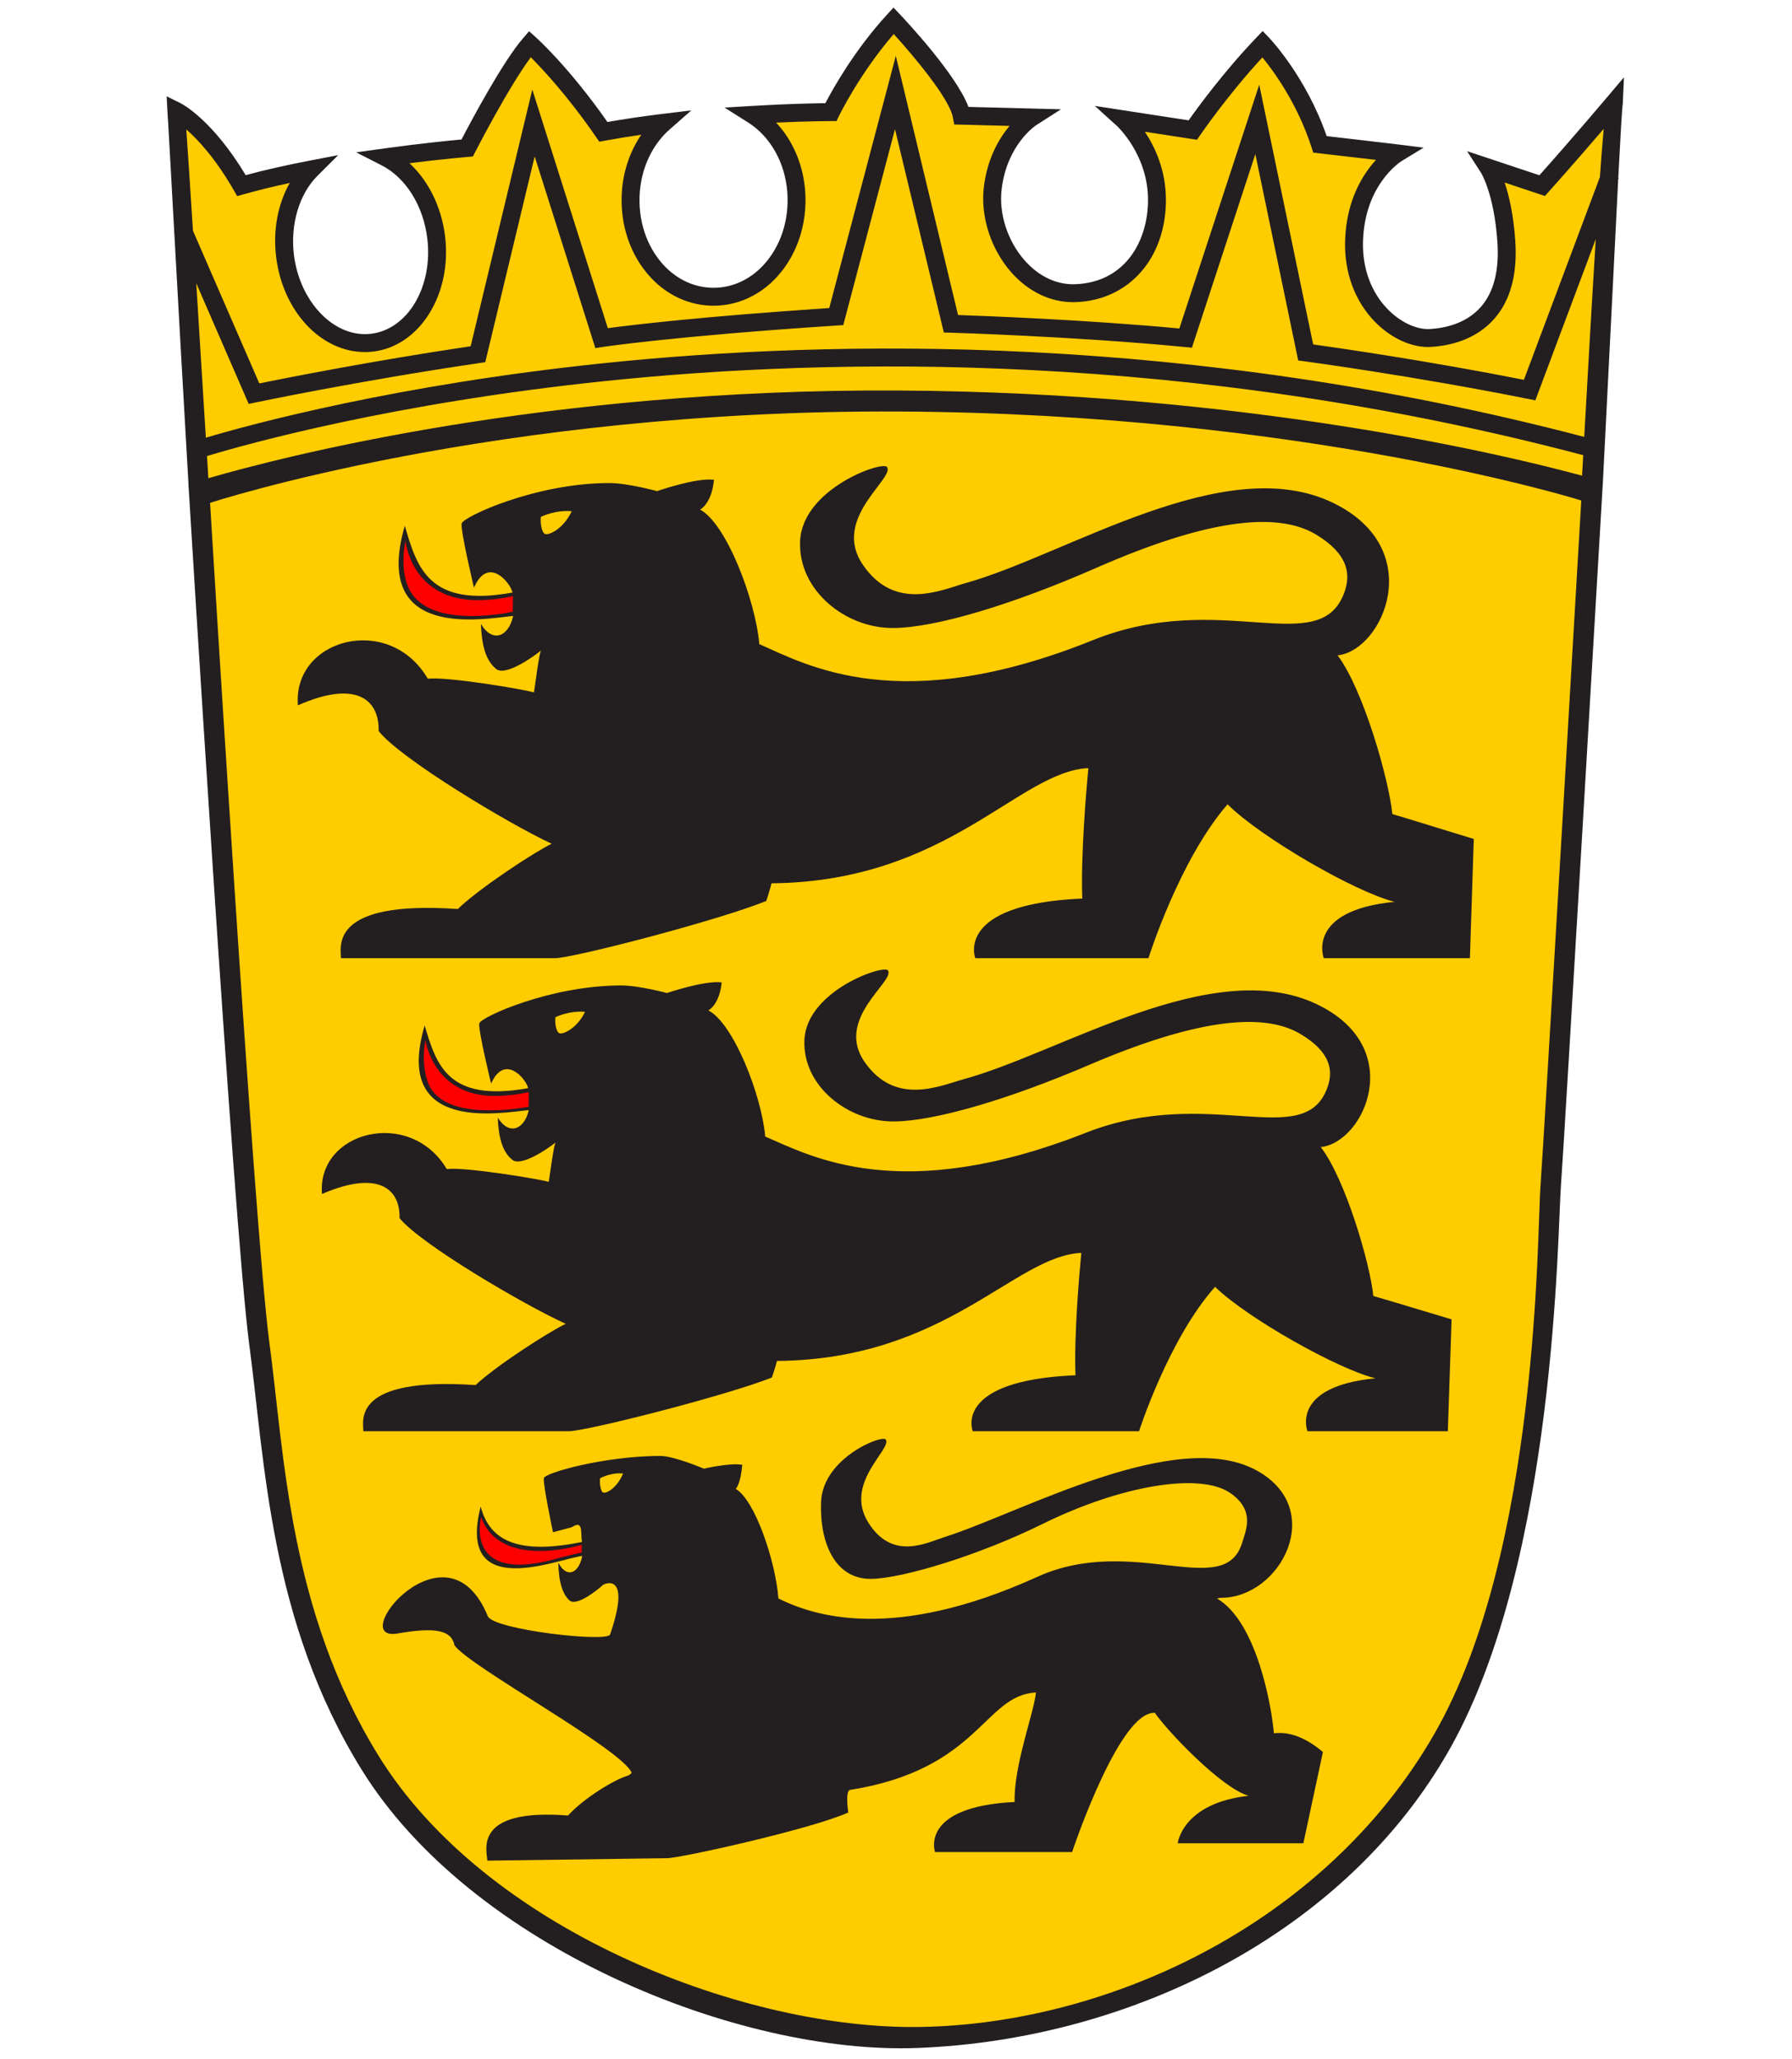 <?xml version="1.0" encoding="UTF-8" standalone="no"?>
<!DOCTYPE svg PUBLIC "-//W3C//DTD SVG 1.1//EN" "http://www.w3.org/Graphics/SVG/1.1/DTD/svg11.dtd">
<svg width="100%" height="100%" viewBox="0 0 593 681" version="1.1" xmlns="http://www.w3.org/2000/svg" xmlns:xlink="http://www.w3.org/1999/xlink" xml:space="preserve" xmlns:serif="http://www.serif.com/" style="fill-rule:evenodd;clip-rule:evenodd;stroke-linejoin:round;stroke-miterlimit:2;">
    <g id="bw" transform="matrix(1.144,0,0,1.144,50.31,-3.222)">
        <path id="path4682" d="M422.805,30.507L419.889,36.379C411.047,46.83 406.257,53.65 403.479,56.765L383.984,49.618L387.93,55.729C387.964,55.785 391.678,61.674 392.628,75.452C393.187,83.582 388.179,91.259 384.478,95.46C380.296,100.204 371.746,100.538 367.402,100.783C363.615,100.998 358.974,98.78 355.406,95.106C350.665,90.226 348.172,83.377 348.388,75.816C348.848,59.648 355.008,51.034 355.429,50.773L361.685,46.963L354.419,46.056C351.092,45.638 342.531,46.314 338.029,45.797C332.19,28.97 322.063,18.235 321.623,17.775L319.776,15.841L317.929,17.771C308.653,27.468 304.445,36.409 301.903,40.007L277.545,35.343L283.858,41.057C283.947,41.14 290.674,49.541 290.674,62.465C290.674,74.055 280.647,87.505 266.29,88.008C261.023,88.204 255.938,85.787 251.932,81.268C247.013,75.717 242.322,67.229 243.17,60.221C244.699,47.562 249.804,40.742 250.135,40.527L257.163,36.035L235.86,37.472C232.477,28.335 218.12,12.985 216.372,11.141L214.488,9.148L212.635,11.17C203.26,21.396 197.086,32.509 195.056,36.412C191.869,36.446 189.498,34.535 179.6,35.124L171.678,35.594L178.389,39.835C184.774,43.867 184.847,54.202 185.469,62.637C186.055,70.539 182.295,77.282 177.366,82.592C173.509,86.743 168.467,89.028 163.164,89.028C157.864,89.028 152.819,86.743 148.966,82.592C144.037,77.282 138.243,69.675 138.829,61.773C139.356,54.685 139.154,47.154 144.03,42.867L150.23,37.415L142.034,38.412C136.492,39.087 137.31,40.202 132.407,41.066C121.532,25.527 112.889,17.986 112.495,17.632L110.562,15.904L108.864,17.864C102.948,24.687 93.808,41.907 91.285,46.754C88.064,47.048 83.89,45.83 73.532,47.264L65.474,48.376L72.721,52.07C79.639,55.596 80.401,65.633 81.53,74.978C83.185,88.683 75.998,100.866 65.507,102.133C64.921,102.203 64.325,102.239 63.733,102.239C53.914,102.239 41.725,93.659 40.189,80.95C39.143,72.273 36.422,64.782 41.887,56.433L47.79,50.544L39.603,52.116C32.89,53.404 31.218,55.483 25.852,56.936C16.262,41 11.478,36.564 11.101,36.379L7.195,34.446L7.416,38.799C7.512,39.603 8.214,52.487 9.359,73.2L9.325,73.215L9.369,73.314C10.399,91.932 11.789,116.856 13.421,145.024L13.407,145.028C13.407,145.028 26.291,357.002 30.76,390.345C35.232,423.687 36.507,468.983 62.794,511.436C94.127,562.032 170.373,593.772 221.323,591.809C282.413,589.455 343.89,557.871 373.439,504.984C403.488,451.21 403.845,358.088 404.845,344.89C405.825,331.936 416.405,151.244 416.799,144.478L416.799,144.475C416.803,144.349 416.812,144.276 416.812,144.276L416.809,144.276C418.672,108.345 420.162,77.525 421.165,58.106L421.294,57.765L421.188,57.726C421.814,45.626 422.254,38.032 422.476,36.513L422.807,30.508" style="fill:rgb(255,204,0);fill-rule:nonzero;"/>
        <path id="path4694" d="M414.278,129.133C299.87,99.098 197,100.912 130.543,107.831C70.658,114.061 28.845,125.419 15.566,129.362C14.554,113.022 13.62,97.933 12.792,84.711L27.961,119.596L30.03,119.162C30.324,119.099 59.893,112.902 94.652,107.788L96.387,107.533L110.684,48.035L128.233,103.458L130.427,103.123C130.629,103.089 151.121,99.992 198.092,96.926L199.952,96.807L214.909,40.16L229.034,98.949L231.017,99.005C231.372,99.015 267.061,100.074 298.732,103.14L300.797,103.338L319.147,47.369L331.541,107.033L333.362,107.274C333.673,107.318 364.764,111.489 397.977,118.129L400.136,118.563L417.621,71.939C416.631,87.654 415.506,107.232 414.278,129.133L414.278,129.133ZM215.574,115.716C113.498,115.18 37.236,134.996 16.295,141.071C16.162,138.916 16.03,136.787 15.898,134.668C27.451,131.176 69.602,119.381 131.08,112.985C197.304,106.093 299.92,104.292 413.983,134.413C413.874,136.373 413.761,138.346 413.652,140.342C392.456,134.586 317.121,116.249 215.574,115.716ZM401.619,345.832C400.632,358.878 401.278,451.255 370.964,504.04C338.691,560.237 274.321,588.845 219.848,588.845C169.543,588.845 96.426,560.435 65.514,510.415C39.577,468.449 38.322,423.673 33.909,390.711C29.497,357.75 16.785,148.205 16.785,148.205C16.785,148.205 99.022,121.172 216.243,121.791C333.468,122.407 413.427,147.516 413.427,147.516C413.427,147.516 402.605,332.786 401.619,345.832ZM23.621,57.774L24.63,59.522L26.574,58.973C30.556,57.847 34.999,56.755 39.838,55.712C36.405,61.734 34.952,69.288 35.892,77.054C37.789,92.759 48.829,104.603 61.574,104.603C62.382,104.603 63.197,104.554 63.998,104.458C77.471,102.829 86.79,87.886 84.77,71.148C83.744,62.67 79.96,55.073 74.465,50.001C84.38,48.763 91.295,48.187 91.378,48.181L92.815,48.061L93.473,46.777C93.576,46.575 103.014,28.179 109.559,19.377C112.955,22.77 120.314,30.619 128.418,42.401L129.368,43.784L131.02,43.48C134.34,42.874 137.849,42.304 141.511,41.781C138.336,46.426 136.36,52.073 135.919,58.026C135.221,67.473 138.247,76.584 144.225,83.019C149.125,88.296 155.59,91.202 162.422,91.202C169.258,91.202 175.724,88.296 180.623,83.019C186.602,76.584 189.627,67.473 188.929,58.026C188.363,50.382 185.324,43.38 180.52,38.266C189.998,37.832 196.294,37.822 196.367,37.822L197.996,37.822L198.704,36.356C198.764,36.226 204.653,24.107 214.545,12.656C220.278,18.966 230.623,31.251 231.653,36.746L232.04,38.805L248.049,39.216C245.05,42.791 241.624,48.548 240.614,56.87C239.584,65.408 242.637,74.879 248.579,81.586C253.488,87.127 259.831,90.179 266.435,90.179C266.69,90.179 266.941,90.174 267.2,90.165C282.557,89.629 293.279,77.479 293.279,60.626C293.279,51.979 290.078,45.239 287.175,40.903L302.277,43.227L303.197,41.873C303.276,41.754 311.01,30.432 321.186,19.408C324.43,23.371 331.299,32.739 335.384,45.359L335.897,46.948L337.556,47.136C337.688,47.151 347.278,48.248 354.051,49.04C350.228,53.201 345.441,60.722 345.107,72.474C344.845,81.554 347.894,89.837 353.687,95.799C358.391,100.639 364.539,103.426 369.868,103.118C375.261,102.811 382.825,101.152 388.248,95.001C392.952,89.662 394.998,82.048 394.332,72.368C393.806,64.744 392.488,59.249 391.264,55.598L402.903,59.477L404.038,58.216C404.118,58.127 410.924,50.556 419.912,40.075C419.581,43.621 419.213,48.325 418.809,54.012L396.828,112.622C368.865,107.101 342.849,103.363 335.867,102.39L320.272,27.304L297.165,97.785C270.163,95.259 240.918,94.154 233.149,93.892L215.144,18.965L195.894,91.88C158.483,94.359 138.19,96.842 131.844,97.693L109.999,28.707L92.166,102.92C63.259,107.22 38.226,112.199 31.032,113.665L11.835,69.518C11.048,57.031 10.392,47.004 9.912,40.234C13.256,43.15 18.304,48.536 23.62,57.776L23.621,57.774ZM425.765,25.174L420.862,30.967C411.894,41.567 404.135,50.323 401.314,53.484L380.396,46.522L384.398,52.719C384.432,52.779 388.198,58.748 389.162,72.724C389.731,80.97 388.116,87.313 384.358,91.57C380.118,96.384 373.977,97.691 369.574,97.943C365.731,98.161 361.023,95.91 357.405,92.186C352.595,87.237 350.066,80.288 350.288,72.618C350.755,56.222 361.053,49.631 361.48,49.366L367.826,45.503L360.457,44.582C357.081,44.159 344.346,42.696 339.78,42.172C333.858,25.107 323.586,14.219 323.139,13.749L321.269,11.79L319.392,13.749C309.987,23.581 302.426,33.956 299.85,37.607L272.705,33.436L279.111,39.233C279.2,39.312 288.099,47.519 288.099,60.625C288.099,72.383 281.58,84.476 267.018,84.986C261.675,85.184 256.521,82.732 252.459,78.15C247.467,72.519 244.901,64.604 245.762,57.493C247.314,44.655 255.471,39.19 255.809,38.971L262.936,34.413L236.155,33.728C232.722,24.462 218.16,8.893 216.389,7.023L214.479,5L212.598,7.052C203.091,17.424 196.831,28.696 194.768,32.655C191.537,32.689 183.672,32.84 173.635,33.436L165.597,33.916L172.403,38.213C178.882,42.305 183.126,49.856 183.761,58.41C184.354,66.425 181.825,74.108 176.826,79.494C172.916,83.702 167.802,86.019 162.422,86.019C157.046,86.019 151.932,83.702 148.022,79.494C143.024,74.108 140.494,66.425 141.087,58.41C141.62,51.22 144.761,44.606 149.707,40.259L155.997,34.731L147.685,35.741C142.064,36.422 136.707,37.21 131.732,38.088C120.702,22.33 111.432,13.965 111.032,13.607L109.069,11.853L107.347,13.842C101.349,20.761 92.08,38.227 89.518,43.143C86.25,43.44 77.719,44.278 67.212,45.728L59.042,46.86L66.391,50.604C73.409,54.183 78.481,62.293 79.623,71.771C81.304,85.671 74.015,98.026 63.375,99.31C62.779,99.383 62.174,99.419 61.574,99.419C51.613,99.419 42.593,89.323 41.037,76.432C39.974,67.633 42.586,58.9 47.853,53.646L53.838,47.674L45.532,49.27C38.726,50.574 32.532,51.981 27.09,53.454C17.367,37.286 8.575,32.807 8.191,32.619L4.232,30.662L4.457,35.075C4.553,35.893 5.261,48.959 6.427,69.967L6.392,69.981L6.436,70.077C7.479,88.963 8.889,114.241 10.545,142.81C10.545,142.813 10.53,142.815 10.53,142.815C10.53,142.815 23.596,357.806 28.131,391.625C32.667,425.447 33.961,471.389 60.623,514.444C92.403,565.762 169.734,596.903 221.412,594.91C283.37,592.526 345.725,561.541 375.697,507.902C406.172,453.36 406.533,358.908 407.546,345.521C408.543,332.385 419.272,149.118 419.672,142.256L419.672,142.252C419.682,142.123 419.686,142.05 419.686,142.05C421.576,105.606 423.082,74.349 424.105,54.652L424.235,54.308L424.125,54.264C424.761,41.993 425.205,34.289 425.433,32.75L425.767,25.169" style="fill:rgb(35,31,32);fill-rule:nonzero;"/>
        <path id="path4698" d="M130.424,434.293C129.779,433.925 129.428,431.75 129.603,430.194C129.603,430.194 132.768,428.443 136.244,428.827C134.599,432.922 131.328,434.816 130.424,434.293ZM324.51,503.93C323.877,496.303 319.62,471.78 308.117,465C308.441,464.844 308.885,464.762 309.358,464.762C326.436,464.675 339.863,439.222 319.62,427.993C296.318,415.069 251.032,440.324 229.336,447.16C224.039,448.842 214.098,454.208 207.106,442.867C200.158,431.538 214.018,421.806 212.267,419.022C211.257,417.469 194.03,424.305 193.53,437.017C193.06,448.941 197.612,459.349 207.904,459.293C217.021,459.223 239.244,452.457 257.497,443.459C280.6,432.075 303.187,428.559 311.781,434.392C319.12,439.391 316.495,445.071 315.31,448.898C310.139,465.652 283.656,446.17 256.044,458.717C214.366,477.616 191.455,470.042 181.192,464.957C180.358,454.208 174.486,436.61 168.841,433.26C168.841,433.26 170.228,432.131 170.738,426.298C166.941,425.692 159.629,427.427 159.629,427.427C159.629,427.427 150.978,423.742 147.019,423.742C131.099,423.742 113.667,428.599 113.346,430.155C113.008,431.737 115.984,445.806 115.984,445.806L121.4,444.363C124.916,442.075 123.866,446.061 124.376,448.617C106.288,452.301 97.721,448.544 95.066,438.388C87.929,466.145 117.656,453.433 124.446,452.655C123.449,457.727 119.986,459.293 117.507,454.589C117.656,460.465 118.815,463.802 120.794,465.549C122.787,467.287 128.756,462.613 130.424,461.057C130.527,460.842 138.886,456.737 132.5,475.355C131.679,477.755 98.717,473.964 97.128,470.085C85.231,441.059 55.751,477.725 71.065,475.07C81.99,473.177 86.614,474.117 87.485,478.49C91.808,484.647 135.906,508.492 138.723,515.328C138.478,515.752 137.995,516.076 137.267,516.301C133.576,517.447 124.982,522.617 120.337,527.702C92.48,525.541 96.966,538.014 96.966,540.752L148.906,540.047C152.892,540.047 191.12,531.529 201.399,526.825C201.399,526.825 200.426,520.525 201.935,520.3C239.379,514.325 240.594,492.913 255.68,492.135C255.18,497.799 249.175,513.451 249.522,523.789C221.831,525.173 226.492,538.266 226.492,538.266L266.144,538.266C266.144,538.266 278.134,502.235 288.099,498.379C288.774,498.124 289.423,497.995 290.068,497.995C293.488,503.083 309.358,519.82 317.197,521.995C297.973,524.143 296.696,535.727 296.696,535.727L333.034,535.727L338.695,509.339C333.765,505.188 329.048,503.377 324.51,503.93" style="fill:rgb(35,31,32);fill-rule:nonzero;"/>
        <path id="path4702" d="M124.29,449.441C124.29,449.441 100.71,456.843 95.201,441.456C95.201,441.456 89.938,461.1 117.252,453.374C118.877,452.881 124.29,451.646 124.29,451.646L124.29,449.441" style="fill:rgb(255,0,0);fill-rule:nonzero;"/>
        <path id="path4706" d="M117.752,301.493C116.901,301.039 116.471,298.666 116.686,296.888C116.686,296.888 120.748,294.928 125.24,295.355C123.082,299.963 118.884,302.085 117.752,301.493ZM353.274,377.503C352.41,368.542 345.315,343.863 338.072,334.458C350.685,333.15 363.119,305.71 336.993,293.18C306.908,278.744 262.87,307.157 234.837,314.81C228.041,316.674 215.184,322.669 206.229,310C197.245,297.355 215.117,286.463 212.85,283.362C211.582,281.627 189.339,289.264 188.707,303.466C188.111,316.797 201.303,327.125 214.565,327.039C226.313,326.986 247.692,320.713 271.162,310.659C300.976,297.908 320.981,295.15 332.094,301.698C341.538,307.283 341.538,312.894 339.999,317.21C333.309,335.908 305.763,316.3 270.087,330.323C216.399,351.443 190.62,337.079 177.376,331.409C176.31,319.402 168.189,298.666 160.916,294.928C160.916,294.928 164.127,293.399 164.776,286.838C159.867,286.189 148.952,289.913 148.952,289.913C148.952,289.913 140.832,287.721 135.691,287.721C115.176,287.721 95.089,296.888 94.672,298.666C94.241,300.39 98.085,316.108 98.085,316.108C101.915,307.379 108.148,314.589 108.794,317.416C85.499,321.58 82.261,310.659 78.861,299.301C69.648,330.323 100.217,324.639 108.969,323.758C107.715,329.439 103.209,331.187 100.028,325.937C100.217,332.501 101.726,336.196 104.289,338.182C106.854,340.152 114.554,334.901 116.686,333.15C116.054,334.901 115.392,340.36 114.756,344.511C111.763,343.627 90.395,340.152 85.257,340.8C74.584,322.904 47.661,329.883 49.16,348.01C65.401,341.009 71.807,346.478 71.592,354.989C77.584,362.417 107.284,379.903 119.669,385.554C114.988,387.749 99.594,397.59 93.593,403.258C57.685,400.844 61.124,413.53 61.124,416.605L120.529,416.605C125.657,416.605 166.044,406.333 179.302,401.079C179.302,401.079 180.342,398.021 180.775,396.283C229.739,395.856 249.38,365.933 268.806,365.039C268.196,371.382 266.674,388.838 267.117,400.417C231.438,401.934 237.4,416.605 237.4,416.605L285.503,416.605C285.503,416.605 294.057,389.923 307.491,374.858C316.717,383.846 342.995,398.679 353.896,401.301C329.101,403.698 334.226,416.605 334.226,416.605L374.828,416.605L375.91,384.259C375.91,384.259 353.449,377.503 353.274,377.503" style="fill:rgb(35,31,32);fill-rule:nonzero;"/>
        <path id="path4710" d="M99.353,319.677C102.22,319.657 105.57,319.306 108.95,318.574C108.95,318.574 108.984,320.849 108.946,322.795C108.897,322.809 103.6,323.831 97.601,323.831C89.696,323.831 84.227,322.064 81.202,318.31C78.759,315.277 78.06,308.832 79.106,303.558C79.106,303.558 81.255,319.789 99.353,319.677" style="fill:rgb(255,0,0);fill-rule:nonzero;"/>
        <path id="path4714" d="M113.597,157.153C112.714,156.666 112.263,154.14 112.488,152.243C112.488,152.243 116.716,150.158 121.393,150.615C119.146,155.524 114.776,157.785 113.597,157.153ZM358.769,238.171C357.872,228.618 350.486,202.313 342.945,192.292C356.074,190.896 369.021,161.651 341.82,148.291C310.507,132.904 264.661,163.194 235.483,171.351C228.405,173.334 215.021,179.726 205.699,166.22C196.347,152.746 214.952,141.134 212.592,137.83C211.274,135.976 188.118,144.116 187.459,159.255C186.84,173.466 200.575,184.473 214.376,184.384C226.605,184.328 248.864,177.641 273.298,166.925C304.329,153.332 325.155,150.393 336.725,157.374C346.554,163.326 346.554,169.308 344.951,173.907C337.99,193.835 309.315,172.937 272.172,187.883C216.286,210.397 189.452,195.083 175.664,189.042C174.555,176.244 166.1,154.14 158.533,150.158C158.533,150.158 161.873,148.526 162.548,141.531C157.437,140.839 146.076,144.808 146.076,144.808C146.076,144.808 137.624,142.471 132.275,142.471C110.916,142.471 90.008,152.243 89.574,154.14C89.123,155.977 93.126,172.731 93.126,172.731C97.112,163.429 103.6,171.116 104.275,174.128C80.023,178.564 76.653,166.925 73.115,154.815C63.524,187.883 95.344,181.828 104.457,180.888C103.15,186.94 98.462,188.807 95.149,183.209C95.344,190.204 96.916,194.143 99.584,196.258C102.253,198.36 110.27,192.763 112.488,190.896C111.83,192.763 111.141,198.582 110.482,203.005C107.364,202.065 85.121,198.36 79.772,199.052C68.665,179.975 40.636,187.413 42.195,206.736C59.102,199.271 65.772,205.107 65.547,214.174C71.78,222.096 102.7,240.727 115.594,246.752C110.717,249.089 94.698,259.583 88.448,265.621C51.071,263.049 54.649,276.569 54.649,279.846L116.491,279.846C121.827,279.846 163.869,268.899 177.674,263.301C177.674,263.301 178.753,260.037 179.203,258.186C230.173,257.733 250.618,225.84 270.841,224.887C270.206,231.647 268.62,250.251 269.084,262.595C231.941,264.211 238.151,279.846 238.151,279.846L288.224,279.846C288.224,279.846 297.126,251.413 311.112,235.351C320.716,244.931 348.07,260.745 359.415,263.536C333.607,266.091 338.943,279.846 338.943,279.846L381.21,279.846L382.332,245.371C382.332,245.371 358.951,238.171 358.769,238.171" style="fill:rgb(35,31,32);fill-rule:nonzero;"/>
        <path id="path4718" d="M94.357,176.34C97.34,176.33 100.882,175.946 104.401,175.168C104.401,175.168 104.345,179.481 104.345,179.667C104.292,179.681 98.86,180.915 92.613,180.915C84.383,180.915 78.547,178.938 75.465,174.883C72.499,170.983 72.221,164.783 73.31,159.162C73.31,159.162 74.889,176.409 94.358,176.34" style="fill:rgb(255,0,0);fill-rule:nonzero;"/>
    </g>
</svg>
